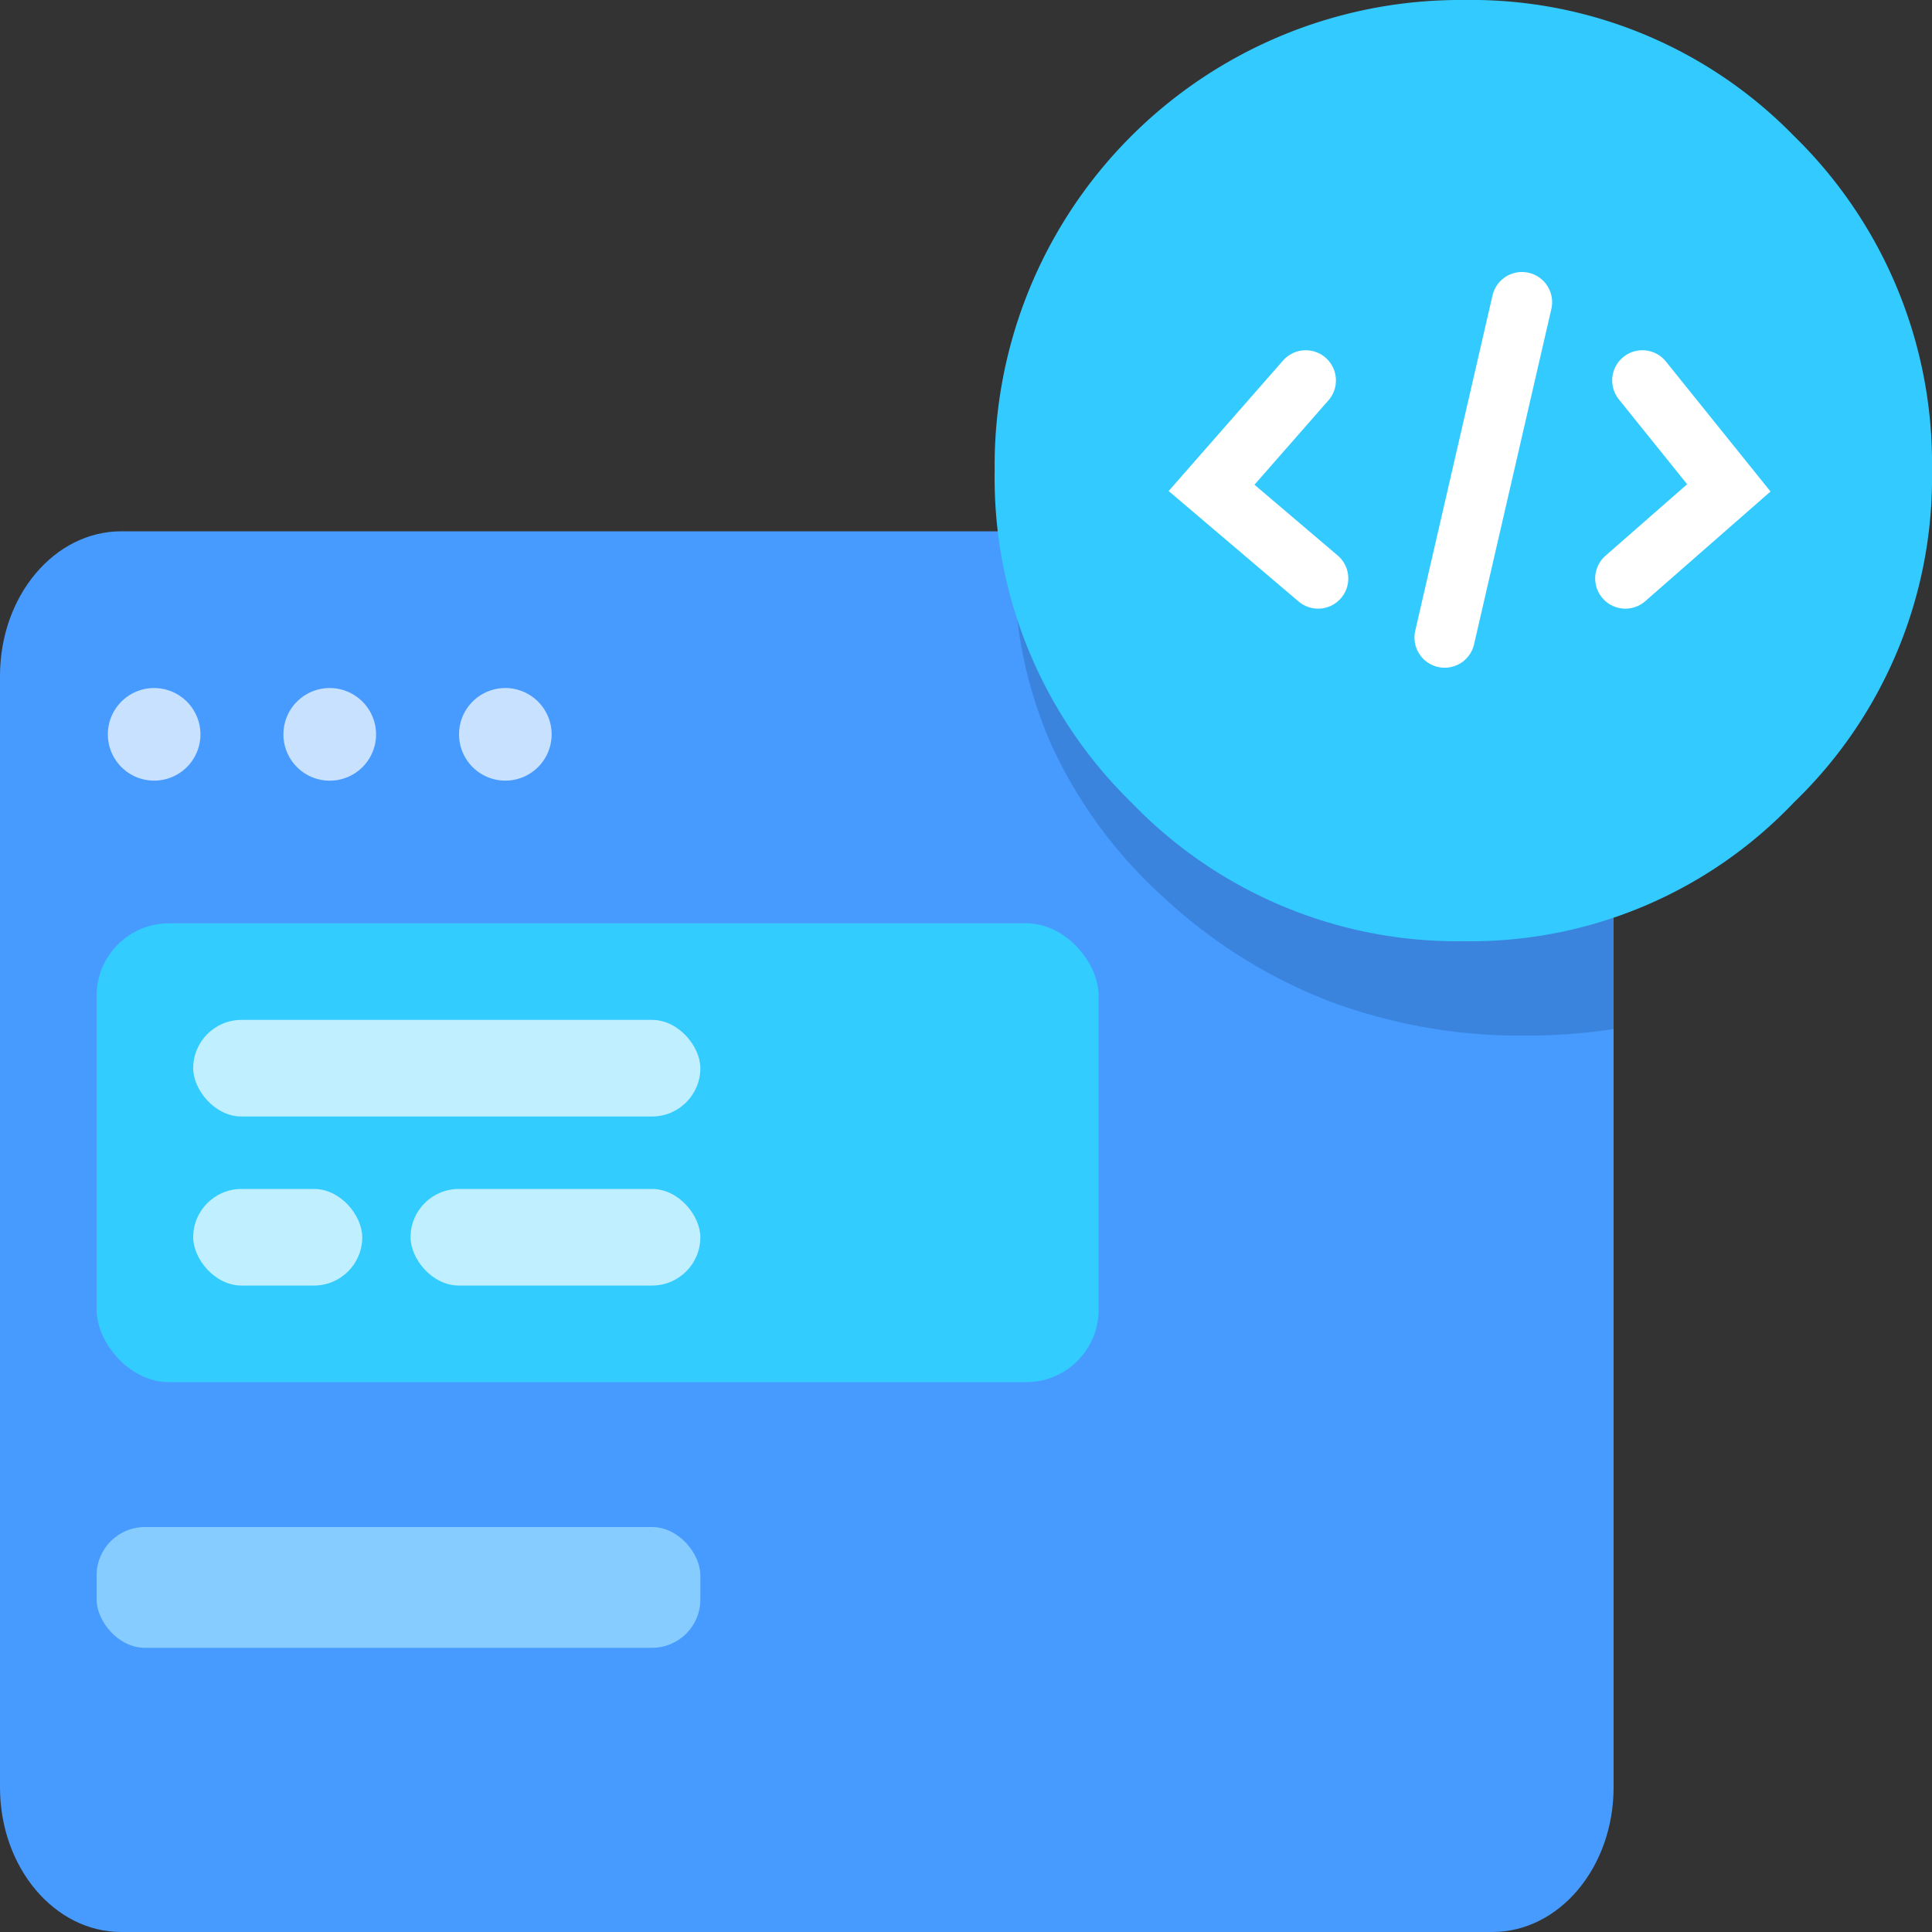 <svg xmlns="http://www.w3.org/2000/svg" xmlns:xlink="http://www.w3.org/1999/xlink" width="80" height="80" viewBox="0 0 80 80">
  <rect x="0" y="0" width="80" height="80" fill="#333333" stroke="none"/>
  <defs>
    <clipPath id="clip-path">
      <rect id="Rectangle_26991" data-name="Rectangle 26991" width="18.377" height="3.85" fill="none"/>
    </clipPath>
  </defs>
  <g id="Group_116230" data-name="Group 116230" transform="translate(-537 -3329.246)">
    <g id="Group_116183" data-name="Group 116183" transform="translate(537 3351.246)">
      <g id="Group_116134" data-name="Group 116134">
        <path id="Path_144587" data-name="Path 144587" d="M61.794,79.768H5.021C2.248,79.768,0,77.087,0,73.78V27.756c0-3.307,2.248-5.988,5.021-5.988H61.794c2.773,0,5.021,2.681,5.021,5.988V73.78c0,3.307-2.248,5.988-5.021,5.988" transform="translate(0 -21.768)" fill="#479bff"/>
        <g id="Group_116060" data-name="Group 116060" transform="translate(4.465 6.491)" opacity="0.7">
          <g id="Group_116059" data-name="Group 116059">
            <g id="Group_116058" data-name="Group 116058" clip-path="url(#clip-path)">
              <path id="Path_144591" data-name="Path 144591" d="M9.324,27.184a1.917,1.917,0,1,1-1.918-1.926,1.921,1.921,0,0,1,1.918,1.926" transform="translate(-5.489 -25.259)" fill="#fff"/>
              <path id="Path_144592" data-name="Path 144592" d="M14.038,27.184a1.918,1.918,0,1,1-1.919-1.926,1.923,1.923,0,0,1,1.919,1.926" transform="translate(-2.931 -25.259)" fill="#fff"/>
              <path id="Path_144593" data-name="Path 144593" d="M18.749,27.184a1.917,1.917,0,1,1-1.918-1.926,1.921,1.921,0,0,1,1.918,1.926" transform="translate(-0.372 -25.259)" fill="#fff"/>
            </g>
          </g>
        </g>
      </g>
      <g id="Group_116142" data-name="Group 116142" transform="translate(4 16.232)">
        <g id="Group_116140" data-name="Group 116140">
          <rect id="Rectangle_27001" data-name="Rectangle 27001" width="41.492" height="19" rx="3" fill="#3cf"/>
          <rect id="Rectangle_27043" data-name="Rectangle 27043" width="25" height="5" rx="2" transform="translate(0 25)" fill="#87ccff"/>
        </g>
        <g id="Group_116141" data-name="Group 116141" transform="translate(4 4)">
          <rect id="Rectangle_27002" data-name="Rectangle 27002" width="21" height="4" rx="2" fill="rgba(255,255,255,0.69)"/>
          <rect id="Rectangle_27003" data-name="Rectangle 27003" width="7" height="4" rx="2" transform="translate(0 7)" fill="rgba(255,255,255,0.69)"/>
          <rect id="Rectangle_27005" data-name="Rectangle 27005" width="12" height="4" rx="2" transform="translate(9 7)" fill="rgba(255,255,255,0.69)"/>
        </g>
      </g>
    </g>
    <path id="Subtraction_1" data-name="Subtraction 1" d="M-5788.861,46.219a22.608,22.608,0,0,1-8.129-1.437,21.363,21.363,0,0,1-6.855-4.312,19.37,19.37,0,0,1-4.616-6.278A18.105,18.105,0,0,1-5810,26.733a18.379,18.379,0,0,1,1.539-7.516,19.6,19.6,0,0,1,4.616-6.337,21.427,21.427,0,0,1,6.852-4.224,23,23,0,0,1,8.125-1.408h.014a24.727,24.727,0,0,1,3.666.267V45.946A24.262,24.262,0,0,1-5788.861,46.219Z" transform="translate(6389.003 3325.911)" fill="#3a84de"/>
    <path id="Path_144667" data-name="Path 144667" d="M65.625,31.457a18.677,18.677,0,0,1-5.716,13.738,18.47,18.47,0,0,1-13.662,5.749,18.721,18.721,0,0,1-13.776-5.749,18.772,18.772,0,0,1-5.659-13.738A19.279,19.279,0,0,1,46.248,11.97,18.657,18.657,0,0,1,59.909,17.6,18.937,18.937,0,0,1,65.625,31.457Z" transform="translate(551.375 3317.276)" fill="#33cbff"/>
    <path id="Path_144668" data-name="Path 144668" d="M54.327,30l3.58,4.449L53.623,38.2M40.388,30l-3.9,4.449L40.9,38.2m8.44-11.44-3.2,13.886" transform="translate(550.68 3314.999)" fill="none" stroke="#fff" stroke-linecap="round" stroke-width="2.5"/>
  </g>
</svg>
